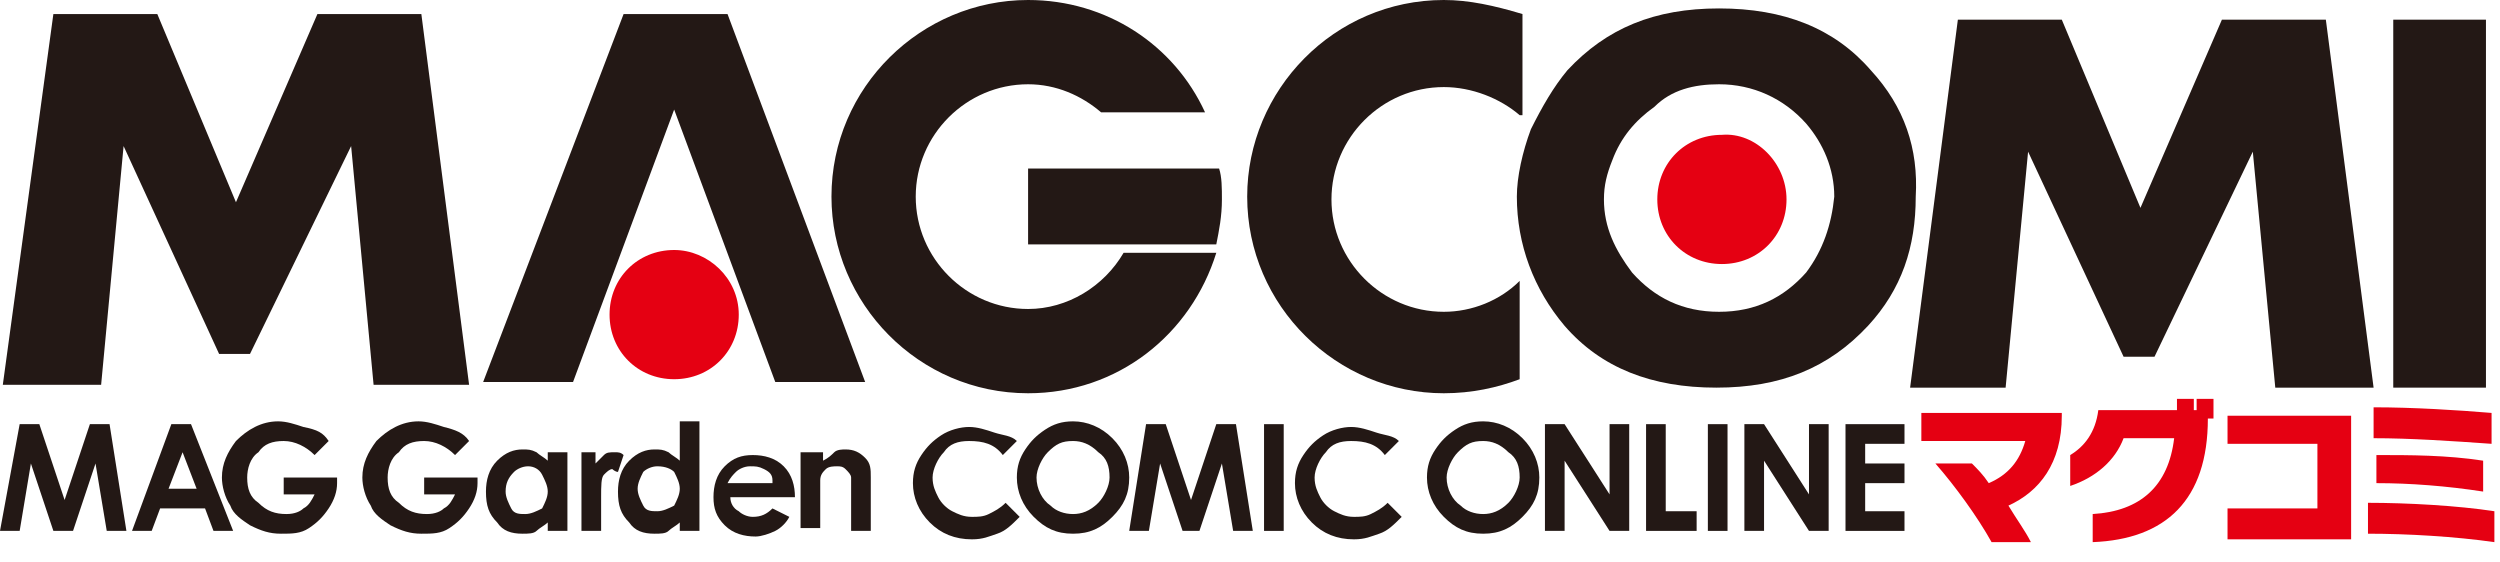 <?xml version="1.0" encoding="utf-8"?>
<!-- Generator: Adobe Illustrator 26.5.0, SVG Export Plug-In . SVG Version: 6.00 Build 0)  -->
<svg version="1.1" id="レイヤー_1" xmlns="http://www.w3.org/2000/svg" xmlns:xlink="http://www.w3.org/1999/xlink" x="0px"
	 y="0px" viewBox="0 0 89 20" style="enable-background:new 0 0 89 20;" xml:space="preserve">
<style type="text/css">
	.st0{fill:#231815;}
	.st1{fill:#E50012;}
</style>
<g id="XMLID_671_">
	<g id="XMLID_407_">
		<path id="XMLID_409_" class="st0" d="M43.4,6h-6.8v2.7h6.7c0.1-0.5,0.2-1,0.2-1.6C43.5,6.7,43.5,6.3,43.4,6z"/>
		<path id="XMLID_408_" class="st0" d="M36.6,11c-2.2,0-4-1.8-4-4c0-2.2,1.8-4,4-4c1,0,1.9,0.4,2.6,1h3.7c-1.1-2.4-3.5-4-6.3-4
			c-3.8,0-7,3.1-7,7c0,3.8,3.1,7,7,7c3.2,0,5.8-2.1,6.7-5H40C39.3,10.2,38,11,36.6,11z"/>
	</g>
	<path id="XMLID_405_" class="st0" d="M27.6,13.6h3.2L25.9,0.5h-3.7l-5,13.1h3.2L24,3.9L27.6,13.6z"/>
	<path id="XMLID_404_" class="st1" d="M26.3,11.2c0,1.3-1,2.3-2.3,2.3c-1.3,0-2.3-1-2.3-2.3c0-1.3,1-2.3,2.3-2.3
		C25.2,8.9,26.3,9.9,26.3,11.2z"/>
	<polygon id="XMLID_402_" class="st0" points="16.7,13.7 15,0.5 11.3,0.5 8.4,7.2 5.6,0.5 1.9,0.5 0.1,13.7 3.6,13.7 4.4,5.2 
		7.8,12.6 8.9,12.6 12.5,5.2 13.3,13.7 	"/>
	<g id="XMLID_346_">
		<path id="XMLID_391_" class="st0" d="M0.7,15.1h0.7l0.9,2.7l0.9-2.7h0.7l0.6,3.8H3.8l-0.4-2.4l-0.8,2.4H1.9l-0.8-2.4l-0.4,2.4H0
			L0.7,15.1z"/>
		<path id="XMLID_388_" class="st0" d="M6.1,15.1h0.7l1.5,3.8H7.6l-0.3-0.8H5.7l-0.3,0.8H4.7L6.1,15.1z M6.5,16.1L6,17.4h1L6.5,16.1
			z"/>
		<path id="XMLID_386_" class="st0" d="M11.7,15.7l-0.5,0.5c-0.3-0.3-0.7-0.5-1.1-0.5c-0.4,0-0.7,0.1-0.9,0.4
			c-0.3,0.2-0.4,0.6-0.4,0.9c0,0.4,0.1,0.7,0.4,0.9c0.3,0.3,0.6,0.4,1,0.4c0.3,0,0.5-0.1,0.6-0.2c0.2-0.1,0.3-0.3,0.4-0.5h-1.1V17
			H12l0,0.2c0,0.3-0.1,0.6-0.3,0.9c-0.2,0.3-0.4,0.5-0.7,0.7c-0.3,0.2-0.6,0.2-1,0.2c-0.4,0-0.7-0.1-1.1-0.3
			c-0.3-0.2-0.6-0.4-0.7-0.7c-0.2-0.3-0.3-0.7-0.3-1c0-0.5,0.2-0.9,0.5-1.3c0.4-0.4,0.9-0.7,1.5-0.7c0.3,0,0.6,0.1,0.9,0.2
			C11.3,15.3,11.5,15.4,11.7,15.7z"/>
		<path id="XMLID_384_" class="st0" d="M16.7,15.7l-0.5,0.5c-0.3-0.3-0.7-0.5-1.1-0.5c-0.4,0-0.7,0.1-0.9,0.4
			c-0.3,0.2-0.4,0.6-0.4,0.9c0,0.4,0.1,0.7,0.4,0.9c0.3,0.3,0.6,0.4,1,0.4c0.3,0,0.5-0.1,0.6-0.2c0.2-0.1,0.3-0.3,0.4-0.5h-1.1V17
			H17l0,0.2c0,0.3-0.1,0.6-0.3,0.9c-0.2,0.3-0.4,0.5-0.7,0.7c-0.3,0.2-0.6,0.2-1,0.2c-0.4,0-0.7-0.1-1.1-0.3
			c-0.3-0.2-0.6-0.4-0.7-0.7c-0.2-0.3-0.3-0.7-0.3-1c0-0.5,0.2-0.9,0.5-1.3c0.4-0.4,0.9-0.7,1.5-0.7c0.3,0,0.6,0.1,0.9,0.2
			C16.2,15.3,16.5,15.4,16.7,15.7z"/>
		<path id="XMLID_381_" class="st0" d="M19.5,16.1h0.7v2.8h-0.7v-0.3c-0.1,0.1-0.3,0.2-0.4,0.3c-0.1,0.1-0.3,0.1-0.5,0.1
			c-0.4,0-0.7-0.1-0.9-0.4c-0.3-0.3-0.4-0.6-0.4-1.1c0-0.4,0.1-0.8,0.4-1.1c0.3-0.3,0.6-0.4,0.9-0.4c0.2,0,0.3,0,0.5,0.1
			c0.1,0.1,0.3,0.2,0.4,0.3V16.1z M18.8,16.6c-0.2,0-0.4,0.1-0.5,0.2C18.1,17,18,17.2,18,17.5c0,0.2,0.1,0.4,0.2,0.6
			c0.1,0.2,0.3,0.2,0.5,0.2c0.2,0,0.4-0.1,0.6-0.2c0.1-0.2,0.2-0.4,0.2-0.6c0-0.2-0.1-0.4-0.2-0.6C19.2,16.7,19,16.6,18.8,16.6z"/>
		<path id="XMLID_379_" class="st0" d="M20.6,16.1h0.6v0.4c0.1-0.1,0.2-0.2,0.3-0.3c0.1-0.1,0.2-0.1,0.4-0.1c0.1,0,0.2,0,0.3,0.1
			l-0.2,0.6c-0.1,0-0.2-0.1-0.2-0.1c-0.1,0-0.2,0.1-0.3,0.2c-0.1,0.1-0.1,0.4-0.1,0.8l0,0.1v1.1h-0.7V16.1z"/>
		<path id="XMLID_376_" class="st0" d="M24.2,15h0.7v3.9h-0.7v-0.3c-0.1,0.1-0.3,0.2-0.4,0.3c-0.1,0.1-0.3,0.1-0.5,0.1
			c-0.4,0-0.7-0.1-0.9-0.4c-0.3-0.3-0.4-0.6-0.4-1.1c0-0.4,0.1-0.8,0.4-1.1c0.3-0.3,0.6-0.4,0.9-0.4c0.2,0,0.3,0,0.5,0.1
			c0.1,0.1,0.3,0.2,0.4,0.3V15z M23.4,16.6c-0.2,0-0.4,0.1-0.5,0.2c-0.1,0.2-0.2,0.4-0.2,0.6c0,0.2,0.1,0.4,0.2,0.6
			c0.1,0.2,0.3,0.2,0.5,0.2c0.2,0,0.4-0.1,0.6-0.2c0.1-0.2,0.2-0.4,0.2-0.6c0-0.2-0.1-0.4-0.2-0.6C23.9,16.7,23.7,16.6,23.4,16.6z"
			/>
		<path id="XMLID_373_" class="st0" d="M28.3,17.7H26c0,0.2,0.1,0.4,0.3,0.5c0.1,0.1,0.3,0.2,0.5,0.2c0.3,0,0.5-0.1,0.7-0.3l0.6,0.3
			c-0.1,0.2-0.3,0.4-0.5,0.5c-0.2,0.1-0.5,0.2-0.7,0.2c-0.4,0-0.8-0.1-1.1-0.4c-0.3-0.3-0.4-0.6-0.4-1c0-0.4,0.1-0.8,0.4-1.1
			c0.3-0.3,0.6-0.4,1-0.4c0.4,0,0.8,0.1,1.1,0.4c0.3,0.3,0.4,0.7,0.4,1.1L28.3,17.7z M27.5,17.1c0-0.2-0.1-0.3-0.3-0.4
			s-0.3-0.1-0.5-0.1c-0.2,0-0.4,0.1-0.5,0.2c-0.1,0.1-0.2,0.2-0.3,0.4H27.5z"/>
		<path id="XMLID_371_" class="st0" d="M28.6,16.1h0.7v0.3c0.2-0.1,0.3-0.2,0.4-0.3c0.1-0.1,0.3-0.1,0.4-0.1c0.3,0,0.5,0.1,0.7,0.3
			c0.2,0.2,0.2,0.4,0.2,0.7v1.9h-0.7v-1.2c0-0.3,0-0.6,0-0.7c0-0.1-0.1-0.2-0.2-0.3c-0.1-0.1-0.2-0.1-0.3-0.1c-0.1,0-0.3,0-0.4,0.1
			c-0.1,0.1-0.2,0.2-0.2,0.4c0,0.1,0,0.3,0,0.6v1.1h-0.7V16.1z"/>
		<path id="XMLID_369_" class="st0" d="M36.2,15.7l-0.5,0.5c-0.3-0.4-0.7-0.5-1.2-0.5c-0.4,0-0.7,0.1-0.9,0.4
			c-0.2,0.2-0.4,0.6-0.4,0.9c0,0.3,0.1,0.5,0.2,0.7c0.1,0.2,0.3,0.4,0.5,0.5c0.2,0.1,0.4,0.2,0.7,0.2c0.2,0,0.4,0,0.6-0.1
			c0.2-0.1,0.4-0.2,0.6-0.4l0.5,0.5c-0.3,0.3-0.5,0.5-0.8,0.6c-0.3,0.1-0.5,0.2-0.9,0.2c-0.6,0-1.1-0.2-1.5-0.6
			c-0.4-0.4-0.6-0.9-0.6-1.4c0-0.4,0.1-0.7,0.3-1c0.2-0.3,0.4-0.5,0.7-0.7c0.3-0.2,0.7-0.3,1-0.3c0.3,0,0.6,0.1,0.9,0.2
			S36,15.5,36.2,15.7z"/>
		<path id="XMLID_366_" class="st0" d="M38.2,15c0.5,0,1,0.2,1.4,0.6c0.4,0.4,0.6,0.9,0.6,1.4c0,0.6-0.2,1-0.6,1.4
			c-0.4,0.4-0.8,0.6-1.4,0.6c-0.6,0-1-0.2-1.4-0.6c-0.4-0.4-0.6-0.9-0.6-1.4c0-0.4,0.1-0.7,0.3-1c0.2-0.3,0.4-0.5,0.7-0.7
			C37.5,15.1,37.8,15,38.2,15z M38.2,15.7c-0.4,0-0.6,0.1-0.9,0.4c-0.2,0.2-0.4,0.6-0.4,0.9c0,0.4,0.2,0.8,0.5,1
			c0.2,0.2,0.5,0.3,0.8,0.3c0.3,0,0.6-0.1,0.9-0.4c0.2-0.2,0.4-0.6,0.4-0.9c0-0.4-0.1-0.7-0.4-0.9C38.8,15.8,38.5,15.7,38.2,15.7z"
			/>
		<path id="XMLID_364_" class="st0" d="M40.8,15.1h0.7l0.9,2.7l0.9-2.7H44l0.6,3.8h-0.7l-0.4-2.4l-0.8,2.4h-0.6l-0.8-2.4l-0.4,2.4
			h-0.7L40.8,15.1z"/>
		<path id="XMLID_362_" class="st0" d="M45,15.1h0.7v3.8H45V15.1z"/>
		<path id="XMLID_360_" class="st0" d="M49.8,15.7l-0.5,0.5c-0.3-0.4-0.7-0.5-1.2-0.5c-0.4,0-0.7,0.1-0.9,0.4
			c-0.2,0.2-0.4,0.6-0.4,0.9c0,0.3,0.1,0.5,0.2,0.7c0.1,0.2,0.3,0.4,0.5,0.5c0.2,0.1,0.4,0.2,0.7,0.2c0.2,0,0.4,0,0.6-0.1
			c0.2-0.1,0.4-0.2,0.6-0.4l0.5,0.5c-0.3,0.3-0.5,0.5-0.8,0.6c-0.3,0.1-0.5,0.2-0.9,0.2c-0.6,0-1.1-0.2-1.5-0.6
			c-0.4-0.4-0.6-0.9-0.6-1.4c0-0.4,0.1-0.7,0.3-1c0.2-0.3,0.4-0.5,0.7-0.7c0.3-0.2,0.7-0.3,1-0.3c0.3,0,0.6,0.1,0.9,0.2
			S49.6,15.5,49.8,15.7z"/>
		<path id="XMLID_357_" class="st0" d="M52.8,15c0.5,0,1,0.2,1.4,0.6c0.4,0.4,0.6,0.9,0.6,1.4c0,0.6-0.2,1-0.6,1.4
			c-0.4,0.4-0.8,0.6-1.4,0.6c-0.6,0-1-0.2-1.4-0.6C51,18,50.8,17.5,50.8,17c0-0.4,0.1-0.7,0.3-1c0.2-0.3,0.4-0.5,0.7-0.7
			C52.1,15.1,52.4,15,52.8,15z M52.8,15.7c-0.4,0-0.6,0.1-0.9,0.4c-0.2,0.2-0.4,0.6-0.4,0.9c0,0.4,0.2,0.8,0.5,1
			c0.2,0.2,0.5,0.3,0.8,0.3c0.3,0,0.6-0.1,0.9-0.4c0.2-0.2,0.4-0.6,0.4-0.9c0-0.4-0.1-0.7-0.4-0.9C53.4,15.8,53.1,15.7,52.8,15.7z"
			/>
		<path id="XMLID_355_" class="st0" d="M55,15.1h0.7l1.6,2.5v-2.5H58v3.8h-0.7l-1.6-2.5v2.5H55V15.1z"/>
		<path id="XMLID_353_" class="st0" d="M58.6,15.1h0.7v3.1h1.1v0.7h-1.8V15.1z"/>
		<path id="XMLID_351_" class="st0" d="M60.8,15.1h0.7v3.8h-0.7V15.1z"/>
		<path id="XMLID_349_" class="st0" d="M62.1,15.1h0.7l1.6,2.5v-2.5h0.7v3.8h-0.7l-1.6-2.5v2.5h-0.7V15.1z"/>
		<path id="XMLID_347_" class="st0" d="M65.7,15.1h2.1v0.7h-1.4v0.7h1.4v0.7h-1.4v1h1.4v0.7h-2.1V15.1z"/>
	</g>
	<g id="XMLID_335_">
		<path id="XMLID_344_" class="st1" d="M71.5,18c0.3,0.5,0.6,0.9,0.8,1.3h-1.4c-0.5-0.9-1.3-2-2-2.8h1.3c0.2,0.2,0.4,0.4,0.6,0.7
			c0.7-0.3,1.1-0.8,1.3-1.5h-3.7v-1h5v0.1C73.4,16.5,72.6,17.5,71.5,18z"/>
		<path id="XMLID_342_" class="st1" d="M78.6,14.9c0,2.9-1.5,4.3-4.1,4.4v-1c1.7-0.1,2.7-1,2.9-2.7h-1.8c-0.3,0.8-1,1.4-1.9,1.7
			v-1.1c0.5-0.3,0.9-0.8,1-1.6h2.8v-0.4h0.6v0.4h0.1v-0.4h0.6v0.7H78.6z"/>
		<path id="XMLID_340_" class="st1" d="M79.3,19.1v-1h3.2v-2.3h-3.2v-1h4.4v4.4H79.3z"/>
		<path id="XMLID_336_" class="st1" d="M84.3,19v-1.1c1.4,0,3.2,0.1,4.5,0.3v1.1C87.4,19.1,85.7,19,84.3,19z M84.5,15.6v-1.1
			c1.4,0,3,0.1,4.2,0.2v1.1C87.3,15.7,85.8,15.6,84.5,15.6z M84.6,17.2v-1c1.2,0,2.5,0,3.8,0.2v1.1C87.1,17.3,85.8,17.2,84.6,17.2z"
			/>
	</g>
	<path id="XMLID_488_" class="st1" d="M63.6,7.1c0,1.3-1,2.3-2.3,2.3c-1.3,0-2.3-1-2.3-2.3c0-1.3,1-2.3,2.3-2.3
		C62.5,4.7,63.6,5.8,63.6,7.1z"/>
	<path id="XMLID_485_" class="st0" d="M66.6,2.5c-1.3-1.5-3.1-2.2-5.4-2.2c-2.3,0-4,0.7-5.4,2.2c-0.5,0.6-0.9,1.3-1.3,2.1
		c-0.3,0.8-0.5,1.7-0.5,2.4c0,1.7,0.6,3.3,1.7,4.6c1.3,1.5,3.1,2.2,5.4,2.2c2.3,0,4-0.7,5.4-2.2c1.2-1.3,1.7-2.8,1.7-4.6
		C68.3,5.3,67.8,3.8,66.6,2.5z M64.3,9.7c-0.8,0.9-1.8,1.4-3.1,1.4c-1.3,0-2.3-0.5-3.1-1.4c-0.6-0.8-1-1.6-1-2.6
		c0-0.5,0.1-0.9,0.3-1.4c0.3-0.8,0.8-1.4,1.5-1.9C59.5,3.2,60.3,3,61.2,3c1.2,0,2.3,0.5,3.1,1.4c0.6,0.7,1,1.6,1,2.6
		C65.2,8,64.9,8.9,64.3,9.7z"/>
	<path id="XMLID_482_" class="st0" d="M88.5,13.8h-3.3V0.7h3.3V13.8z"/>
	<polygon id="XMLID_481_" class="st0" points="84.5,13.8 82.8,0.7 79.1,0.7 76.2,7.4 73.4,0.7 69.7,0.7 68,13.8 71.4,13.8 72.2,5.4 
		75.6,12.7 76.7,12.7 80.2,5.4 81,13.8 	"/>
	<path id="XMLID_480_" class="st0" d="M54.1,10c-0.7,0.7-1.7,1.1-2.7,1.1c-2.2,0-4-1.8-4-4c0-2.2,1.8-4,4-4c1,0,2,0.4,2.7,1h0.1V0.5
		C53.2,0.2,52.3,0,51.4,0c-3.9,0-7,3.2-7,7c0,3.9,3.2,7,7,7c1,0,1.9-0.2,2.7-0.5V10z"/>
</g>
</svg>
